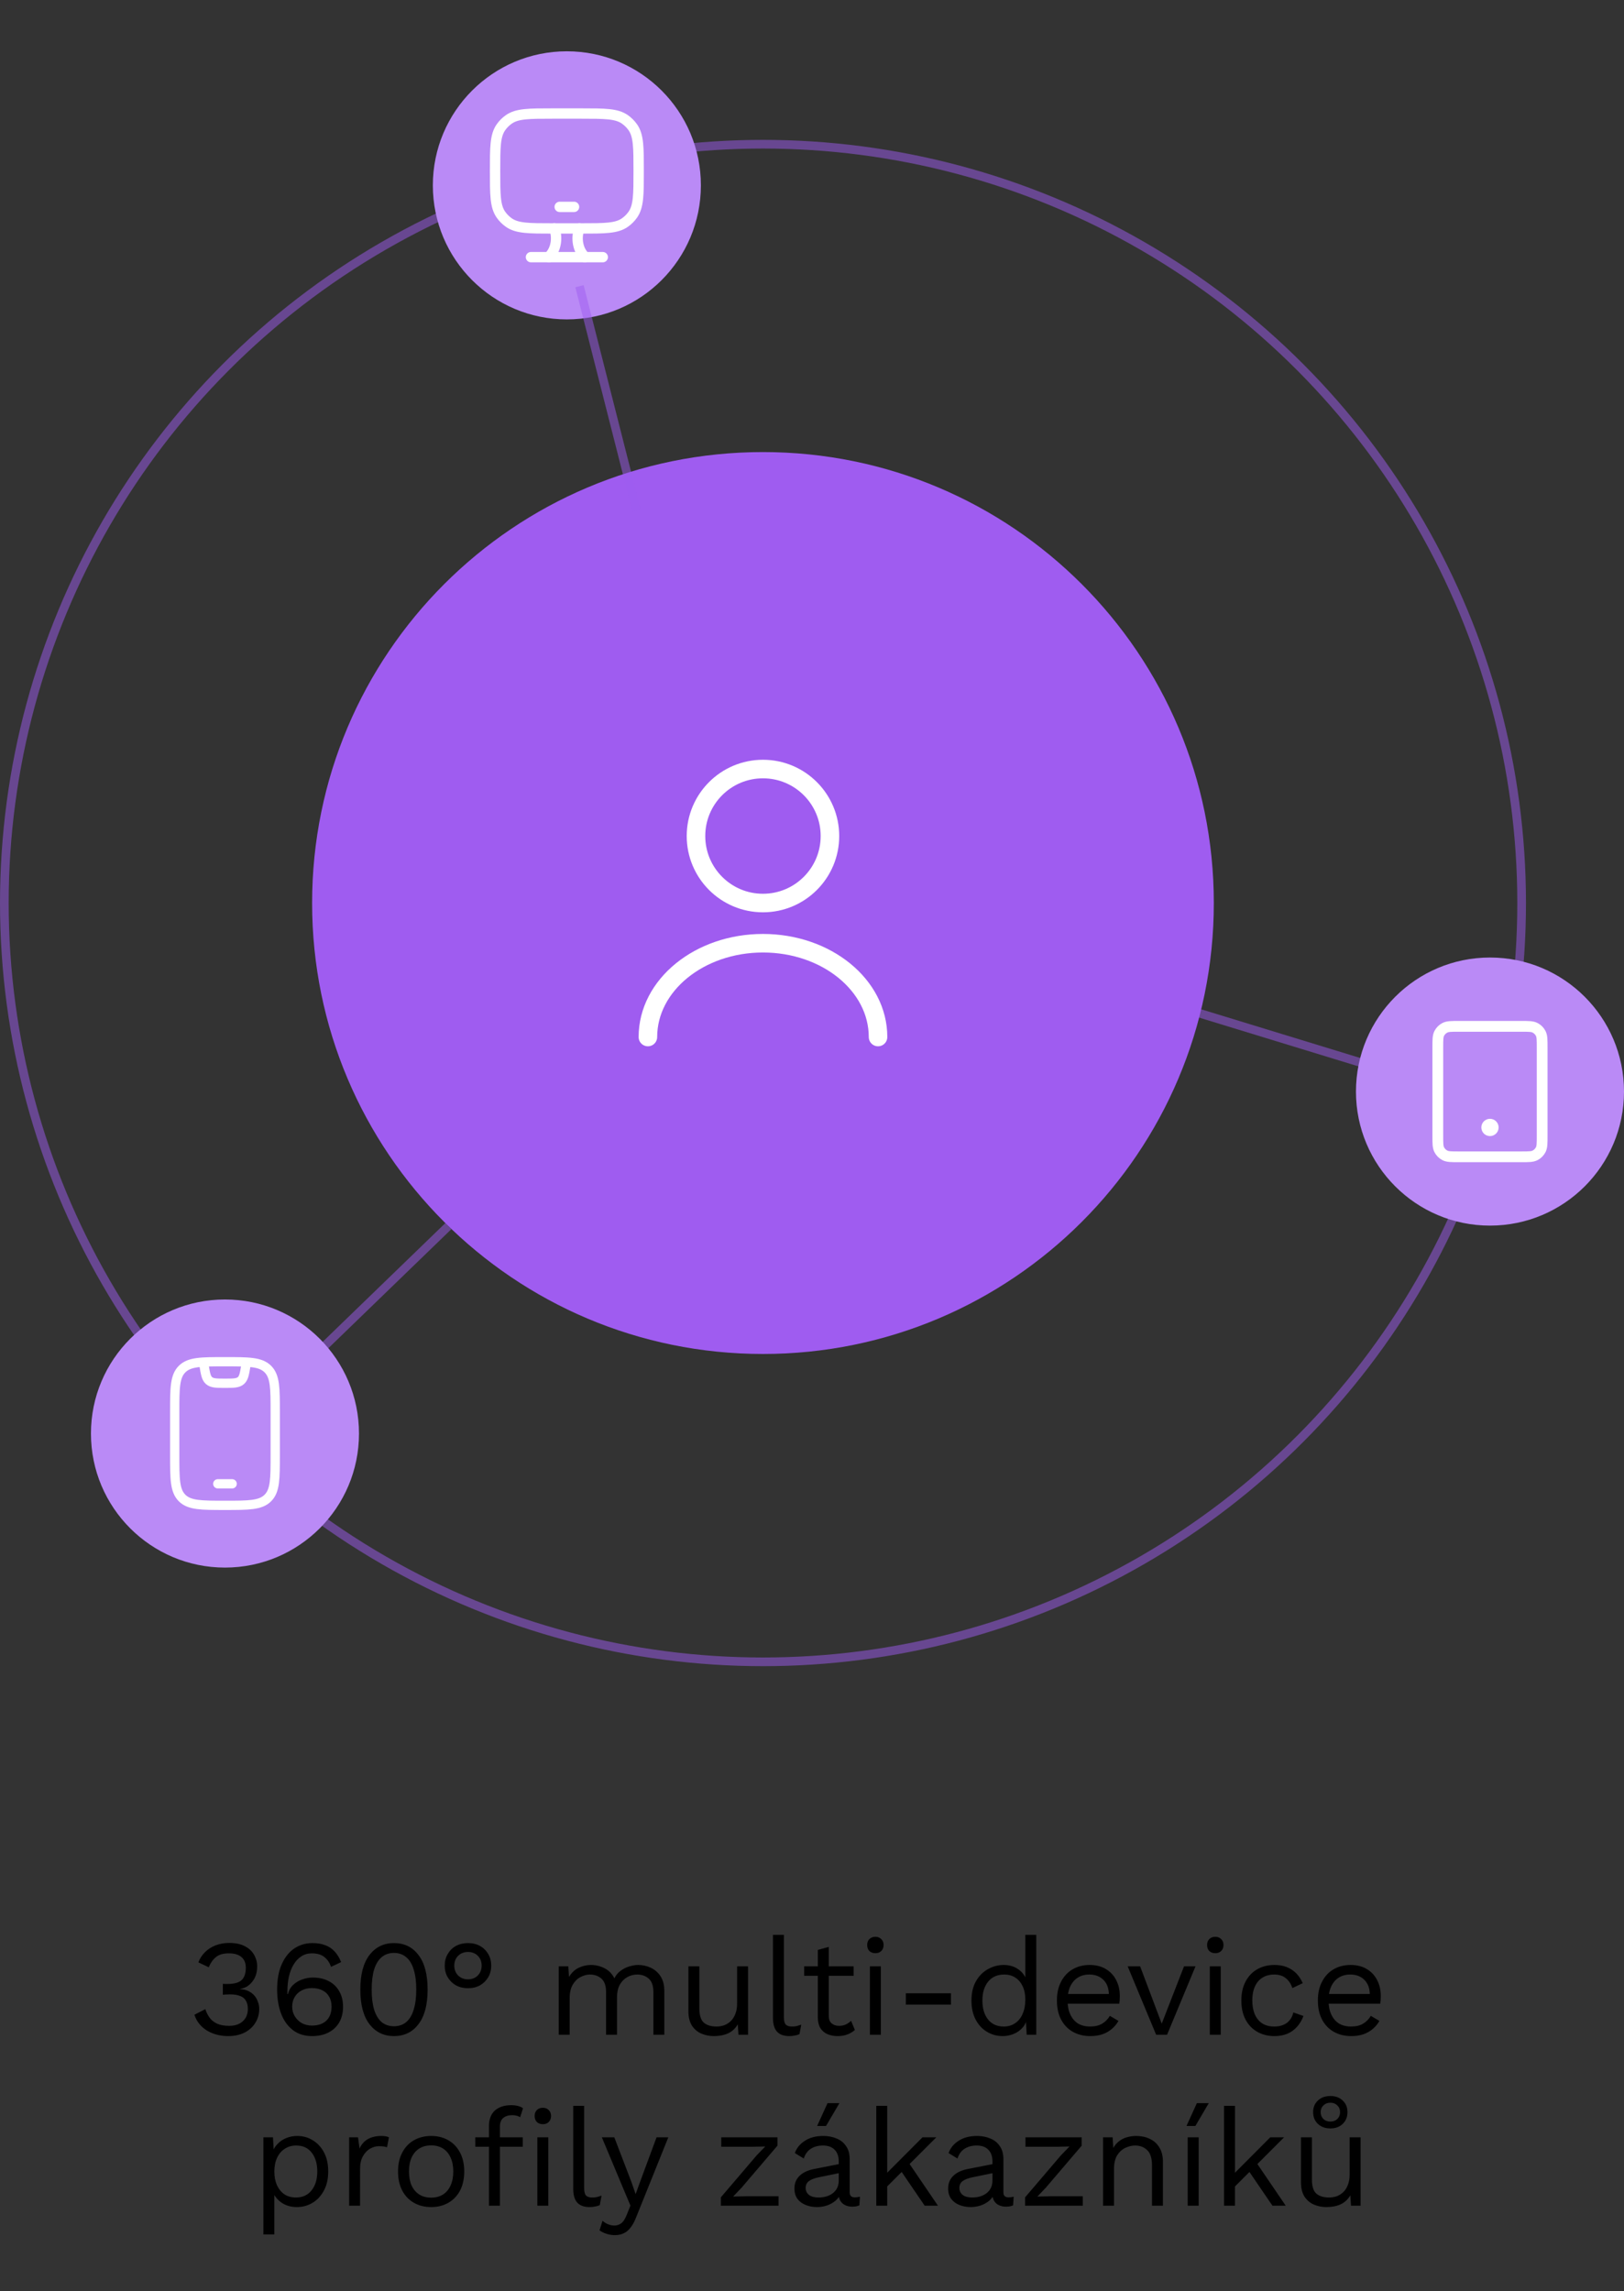 <?xml version="1.0" encoding="UTF-8" standalone="no"?>
<svg
   width="190"
   height="268"
   viewBox="0 0 190 268"
   fill="none"
   version="1.1"
   id="svg791"
   xmlns="http://www.w3.org/2000/svg"
   xmlns:svg="http://www.w3.org/2000/svg">
  <rect x="0" y="0" width="190" height="268" fill="#333333" stroke="none"/>
  <path
     d="m 161.818,125.094 -25.895,-7.925"
     stroke="#9f5cf0"
     stroke-opacity="0.5"
     id="path740" />
  <path
     d="m 32.998,162.247 19.461,-18.832"
     stroke="#9f5cf0"
     stroke-opacity="0.5"
     id="path742" />
  <circle
     cx="89.266"
     cy="105.625"
     r="88.758"
     stroke="#9f5cf0"
     stroke-opacity="0.5"
     stroke-width="1.014"
     id="circle748" />
  <path
     d="m 36.515,105.626 c 0,-29.132 23.616,-52.748 52.748,-52.748 29.132,0 52.748,23.616 52.748,52.748 0,29.132 -23.616,52.748 -52.748,52.748 -29.132,0 -52.748,-23.616 -52.748,-52.748 z"
     fill="#9f5cf0"
     id="path750" />
  <path
     d="m 89.263,105.627 c 4.328,0 7.836,-3.509 7.836,-7.837 0,-4.328 -3.508,-7.836 -7.836,-7.836 -4.328,0 -7.836,3.508 -7.836,7.836 0,4.328 3.508,7.837 7.836,7.837 z"
     stroke="#ffffff"
     stroke-width="2.17"
     stroke-linecap="round"
     stroke-linejoin="round"
     id="path752" />
  <path
     d="m 102.726,121.299 c 0,-6.065 -6.034,-10.971 -13.463,-10.971 -7.428,0 -13.462,4.906 -13.462,10.971"
     stroke="#ffffff"
     stroke-width="2.17"
     stroke-linecap="round"
     stroke-linejoin="round"
     id="path754" />
  <path
     d="m 10.641,167.679 c 0,-8.659 7.02,-15.679 15.68,-15.679 8.659,0 15.679,7.02 15.679,15.679 0,8.66 -7.02,15.68 -15.679,15.68 -8.66,0 -15.68,-7.02 -15.68,-15.68 z"
     fill="#ba8af6"
     id="path756" />
  <path
     d="m 20.441,165.16 c 0,-2.772 0,-4.158 0.861,-5.019 0.861,-0.861 2.247,-0.861 5.018,-0.861 2.772,0 4.158,0 5.019,0.861 0.861,0.861 0.861,2.247 0.861,5.019 v 5.04 c 0,2.772 0,4.158 -0.861,5.019 -0.861,0.861 -2.247,0.861 -5.019,0.861 -2.771,0 -4.157,0 -5.018,-0.861 -0.861,-0.861 -0.861,-2.247 -0.861,-5.019 z"
     stroke="#ffffff"
     stroke-width="1.086"
     stroke-linecap="round"
     id="path758" />
  <path
     d="m 25.481,173.56 h 1.679"
     stroke="#ffffff"
     stroke-width="1.086"
     stroke-linecap="round"
     stroke-linejoin="round"
     id="path760" />
  <path
     d="m 23.801,159.28 0.074,0.449 c 0.162,0.972 0.243,1.458 0.577,1.754 0.347,0.308 0.841,0.317 1.869,0.317 1.028,0 1.521,-0.009 1.868,-0.317 0.334,-0.296 0.415,-0.782 0.577,-1.754 l 0.074,-0.449"
     stroke="#ffffff"
     stroke-width="1.086"
     stroke-linejoin="round"
     id="path762" />
  <path
     d="m 50.641,21.68 c 0,-8.66 7.02,-15.68 15.68,-15.68 8.659,0 15.679,7.02 15.679,15.68 0,8.659 -7.02,15.68 -15.679,15.68 -8.66,0 -15.68,-7.02 -15.68,-15.68 z"
     fill="#ba8af6"
     id="path764" />
  <path
     d="m 68,13.279 h -3.359 c -2.755,0 -4.132,0 -5.108,0.684 -0.362,0.253 -0.676,0.567 -0.929,0.928 -0.683,0.976 -0.683,2.353 -0.683,5.108 0,2.754 0,4.132 0.683,5.108 0.253,0.361 0.567,0.675 0.929,0.928 0.976,0.684 2.353,0.684 5.108,0.684 h 3.359 c 2.755,0 4.132,0 5.108,-0.684 0.362,-0.253 0.676,-0.567 0.929,-0.928 0.683,-0.976 0.683,-2.353 0.683,-5.108 0,-2.755 0,-4.132 -0.683,-5.108 -0.253,-0.361 -0.567,-0.675 -0.929,-0.928 -0.976,-0.684 -2.353,-0.684 -5.108,-0.684 z"
     stroke="#ffffff"
     stroke-width="1.212"
     stroke-linecap="round"
     id="path766" />
  <path
     d="m 65.481,24.199 h 1.679"
     stroke="#ffffff"
     stroke-width="1.212"
     stroke-linecap="round"
     stroke-linejoin="round"
     id="path768" />
  <path
     d="m 68.42,30.079 -0.265,-0.352 c -0.597,-0.793 -0.745,-2.005 -0.367,-3.008 m -3.567,3.36 0.265,-0.352 c 0.597,-0.793 0.745,-2.005 0.367,-3.008"
     stroke="#ffffff"
     stroke-width="1.212"
     stroke-linecap="round"
     id="path770" />
  <path
     d="m 62.121,30.079 h 8.399"
     stroke="#ffffff"
     stroke-width="1.212"
     stroke-linecap="round"
     id="path772" />
  <path
     d="m 158.641,127.679 c 0,-8.659 7.02,-15.679 15.679,-15.679 8.66,0 15.68,7.02 15.68,15.679 0,8.66 -7.02,15.68 -15.68,15.68 -8.659,0 -15.679,-7.02 -15.679,-15.68 z"
     fill="#ba8af6"
     id="path774" />
  <path
     d="m 174.32,131.877 h 0.008 m -3.67,3.433 h 7.325 c 0.854,0 1.282,0 1.608,-0.166 0.287,-0.147 0.521,-0.38 0.667,-0.667 0.166,-0.327 0.166,-0.754 0.166,-1.608 v -10.377 c 0,-0.854 0,-1.282 -0.166,-1.608 -0.146,-0.287 -0.38,-0.521 -0.667,-0.667 -0.326,-0.166 -0.754,-0.166 -1.608,-0.166 h -7.325 c -0.854,0 -1.282,0 -1.608,0.166 -0.287,0.146 -0.521,0.38 -0.667,0.667 -0.166,0.326 -0.166,0.754 -0.166,1.608 v 10.377 c 0,0.854 0,1.281 0.166,1.608 0.146,0.287 0.38,0.52 0.667,0.667 0.326,0.166 0.754,0.166 1.608,0.166 z m 4.044,-3.433 c 0,0.21 -0.171,0.381 -0.382,0.381 -0.21,0 -0.381,-0.171 -0.381,-0.381 0,-0.211 0.171,-0.382 0.381,-0.382 0.211,0 0.382,0.171 0.382,0.382 z"
     stroke="#ffffff"
     stroke-width="1.26"
     stroke-linecap="round"
     stroke-linejoin="round"
     id="path776" />
  <path
     d="m 74.471,59.722 -6.673,-26.246"
     stroke="#9f5cf0"
     stroke-opacity="0.5"
     id="path778" />
  <path
     d="m 26.695,238.16 c -0.939,0 -1.771,-0.219 -2.496,-0.656 -0.715,-0.448 -1.2,-1.061 -1.456,-1.84 l 1.28,-0.656 c 0.128,0.395 0.304,0.741 0.528,1.04 0.224,0.288 0.517,0.512 0.88,0.672 0.373,0.16 0.837,0.24 1.392,0.24 0.469,0 0.864,-0.085 1.184,-0.256 0.32,-0.171 0.565,-0.4 0.736,-0.688 0.17,-0.299 0.256,-0.64 0.256,-1.024 0,-0.384 -0.075,-0.704 -0.224,-0.96 -0.139,-0.256 -0.363,-0.443 -0.672,-0.56 -0.31,-0.128 -0.715,-0.192 -1.216,-0.192 -0.118,0 -0.246,0.005 -0.384,0.016 -0.139,0 -0.283,0.011 -0.432,0.032 v -1.28 c 0.096,0.011 0.186,0.016 0.272,0.016 0.096,0 0.181,0 0.256,0 0.778,0 1.333,-0.149 1.664,-0.448 0.33,-0.309 0.496,-0.789 0.496,-1.44 0,-0.555 -0.171,-0.976 -0.512,-1.264 -0.342,-0.288 -0.827,-0.432 -1.456,-0.432 -0.672,0 -1.184,0.149 -1.536,0.448 -0.352,0.288 -0.63,0.683 -0.832,1.184 l -1.216,-0.576 c 0.17,-0.448 0.426,-0.843 0.768,-1.184 0.341,-0.341 0.752,-0.608 1.232,-0.8 0.49,-0.192 1.029,-0.288 1.616,-0.288 0.736,0 1.344,0.128 1.824,0.384 0.48,0.245 0.837,0.576 1.072,0.992 0.245,0.416 0.368,0.875 0.368,1.376 0,0.384 -0.054,0.731 -0.16,1.04 -0.107,0.299 -0.256,0.56 -0.448,0.784 -0.182,0.224 -0.39,0.405 -0.624,0.544 -0.235,0.128 -0.486,0.213 -0.752,0.256 v 0.032 c 0.352,0.011 0.661,0.08 0.928,0.208 0.277,0.128 0.512,0.299 0.704,0.512 0.192,0.213 0.336,0.459 0.432,0.736 0.106,0.267 0.16,0.549 0.16,0.848 0,0.619 -0.155,1.168 -0.464,1.648 -0.299,0.48 -0.72,0.859 -1.264,1.136 -0.544,0.267 -1.179,0.4 -1.904,0.4 z m 9.856,-10.88 c 0.565,0 1.056,0.08 1.472,0.24 0.427,0.149 0.795,0.389 1.104,0.72 0.309,0.32 0.571,0.741 0.784,1.264 l -1.184,0.56 c -0.16,-0.491 -0.421,-0.875 -0.784,-1.152 -0.352,-0.288 -0.843,-0.432 -1.472,-0.432 -0.459,0 -0.864,0.117 -1.216,0.352 -0.352,0.224 -0.651,0.539 -0.896,0.944 -0.245,0.405 -0.432,0.88 -0.56,1.424 -0.117,0.544 -0.176,1.131 -0.176,1.76 0,0.021 0,0.053 0,0.096 0,0.043 0,0.107 0,0.192 h 0.064 c 0.117,-0.459 0.331,-0.827 0.64,-1.104 0.32,-0.288 0.677,-0.496 1.072,-0.624 0.405,-0.139 0.8,-0.208 1.184,-0.208 0.715,0 1.339,0.139 1.872,0.416 0.533,0.277 0.944,0.672 1.232,1.184 0.299,0.512 0.448,1.12 0.448,1.824 0,0.693 -0.149,1.301 -0.448,1.824 -0.299,0.512 -0.72,0.907 -1.264,1.184 -0.533,0.277 -1.173,0.416 -1.92,0.416 -0.885,0 -1.632,-0.235 -2.24,-0.704 -0.608,-0.469 -1.067,-1.109 -1.376,-1.92 -0.309,-0.821 -0.464,-1.76 -0.464,-2.816 0,-1.184 0.181,-2.176 0.544,-2.976 0.363,-0.811 0.853,-1.424 1.472,-1.84 0.629,-0.416 1.333,-0.624 2.112,-0.624 z m -0.064,5.264 c -0.459,0 -0.864,0.096 -1.216,0.288 -0.341,0.181 -0.608,0.437 -0.8,0.768 -0.192,0.32 -0.288,0.693 -0.288,1.12 0,0.405 0.101,0.779 0.304,1.12 0.203,0.331 0.475,0.597 0.816,0.8 0.352,0.192 0.747,0.288 1.184,0.288 0.725,0 1.291,-0.192 1.696,-0.576 0.405,-0.395 0.608,-0.939 0.608,-1.632 0,-0.448 -0.091,-0.832 -0.272,-1.152 -0.181,-0.331 -0.443,-0.581 -0.784,-0.752 -0.341,-0.181 -0.757,-0.272 -1.248,-0.272 z m 9.606,5.616 c -1.194,0 -2.149,-0.464 -2.864,-1.392 -0.714,-0.928 -1.072,-2.277 -1.072,-4.048 0,-1.771 0.358,-3.12 1.072,-4.048 0.715,-0.928 1.67,-1.392 2.864,-1.392 1.206,0 2.16,0.464 2.864,1.392 0.715,0.928 1.072,2.277 1.072,4.048 0,1.771 -0.357,3.12 -1.072,4.048 -0.704,0.928 -1.658,1.392 -2.864,1.392 z m 0,-1.152 c 0.566,0 1.04,-0.16 1.424,-0.48 0.395,-0.331 0.688,-0.816 0.88,-1.456 0.203,-0.64 0.304,-1.424 0.304,-2.352 0,-0.928 -0.101,-1.712 -0.304,-2.352 -0.192,-0.64 -0.485,-1.12 -0.88,-1.44 -0.384,-0.331 -0.858,-0.496 -1.424,-0.496 -0.565,0 -1.045,0.165 -1.44,0.496 -0.384,0.32 -0.677,0.8 -0.88,1.44 -0.192,0.64 -0.288,1.424 -0.288,2.352 0,0.928 0.096,1.712 0.288,2.352 0.203,0.64 0.496,1.125 0.88,1.456 0.395,0.32 0.875,0.48 1.44,0.48 z m 8.657,-4.448 c -0.522,0 -0.992,-0.112 -1.408,-0.336 -0.405,-0.235 -0.725,-0.549 -0.96,-0.944 -0.234,-0.395 -0.352,-0.848 -0.352,-1.36 0,-0.512 0.118,-0.965 0.352,-1.36 0.235,-0.405 0.555,-0.72 0.96,-0.944 0.416,-0.224 0.886,-0.336 1.408,-0.336 0.534,0 1.003,0.112 1.408,0.336 0.406,0.224 0.726,0.539 0.96,0.944 0.235,0.395 0.352,0.848 0.352,1.36 0,0.512 -0.117,0.965 -0.352,1.36 -0.234,0.395 -0.554,0.709 -0.96,0.944 -0.405,0.224 -0.874,0.336 -1.408,0.336 z m 0,-1.04 c 0.47,0 0.854,-0.149 1.152,-0.448 0.299,-0.309 0.448,-0.693 0.448,-1.152 0,-0.469 -0.149,-0.853 -0.448,-1.152 -0.298,-0.299 -0.682,-0.448 -1.152,-0.448 -0.458,0 -0.842,0.149 -1.152,0.448 -0.298,0.299 -0.448,0.683 -0.448,1.152 0,0.459 0.15,0.843 0.448,1.152 0.31,0.299 0.694,0.448 1.152,0.448 z m 10.621,6.48 v -8 h 1.12 l 0.08,1.248 c 0.288,-0.491 0.661,-0.848 1.12,-1.072 0.469,-0.224 0.949,-0.336 1.44,-0.336 0.565,0 1.099,0.128 1.6,0.384 0.501,0.256 0.885,0.651 1.152,1.184 0.171,-0.363 0.411,-0.656 0.72,-0.88 0.309,-0.235 0.645,-0.405 1.008,-0.512 0.373,-0.117 0.725,-0.176 1.056,-0.176 0.512,0 0.997,0.107 1.456,0.32 0.469,0.213 0.853,0.544 1.152,0.992 0.299,0.448 0.448,1.024 0.448,1.728 V 238 h -1.28 v -4.992 c 0,-0.725 -0.181,-1.248 -0.544,-1.568 -0.363,-0.32 -0.811,-0.48 -1.344,-0.48 -0.416,0 -0.805,0.101 -1.168,0.304 -0.363,0.203 -0.656,0.501 -0.88,0.896 -0.213,0.395 -0.32,0.88 -0.32,1.456 V 238 h -1.28 v -4.992 c 0,-0.725 -0.181,-1.248 -0.544,-1.568 -0.363,-0.32 -0.811,-0.48 -1.344,-0.48 -0.352,0 -0.715,0.096 -1.088,0.288 -0.363,0.181 -0.667,0.475 -0.912,0.88 -0.245,0.405 -0.368,0.939 -0.368,1.6 V 238 Z m 18.146,0.16 c -0.512,0 -0.997,-0.096 -1.456,-0.288 -0.448,-0.192 -0.816,-0.501 -1.104,-0.928 -0.277,-0.437 -0.416,-1.003 -0.416,-1.696 V 230 h 1.28 v 4.912 c 0,0.811 0.176,1.371 0.528,1.68 0.352,0.299 0.848,0.448 1.488,0.448 0.299,0 0.592,-0.048 0.88,-0.144 0.288,-0.107 0.544,-0.267 0.768,-0.48 0.235,-0.224 0.416,-0.507 0.544,-0.848 0.139,-0.341 0.208,-0.747 0.208,-1.216 V 230 h 1.28 v 8 h -1.12 l -0.08,-1.216 c -0.277,0.48 -0.656,0.832 -1.136,1.056 -0.469,0.213 -1.024,0.32 -1.664,0.32 z m 8.195,-11.84 v 9.648 c 0,0.405 0.075,0.688 0.224,0.848 0.149,0.149 0.389,0.224 0.72,0.224 0.213,0 0.389,-0.016 0.528,-0.048 0.139,-0.032 0.325,-0.091 0.56,-0.176 l -0.208,1.12 c -0.171,0.075 -0.357,0.128 -0.56,0.16 -0.203,0.043 -0.411,0.064 -0.624,0.064 -0.651,0 -1.136,-0.176 -1.456,-0.528 -0.309,-0.352 -0.464,-0.891 -0.464,-1.616 v -9.696 z m 5.25,1.408 v 8.064 c 0,0.395 0.112,0.688 0.336,0.88 0.224,0.192 0.512,0.288 0.864,0.288 0.309,0 0.576,-0.053 0.8,-0.16 0.224,-0.107 0.427,-0.251 0.608,-0.432 l 0.448,1.072 c -0.245,0.224 -0.539,0.4 -0.88,0.528 -0.331,0.128 -0.715,0.192 -1.152,0.192 -0.405,0 -0.784,-0.069 -1.136,-0.208 -0.352,-0.149 -0.635,-0.379 -0.848,-0.688 -0.203,-0.32 -0.309,-0.736 -0.32,-1.248 v -7.936 z m 2.912,2.272 v 1.104 h -5.792 V 230 Z m 2.543,-1.536 c -0.288,0 -0.523,-0.085 -0.704,-0.256 -0.171,-0.181 -0.256,-0.416 -0.256,-0.704 0,-0.288 0.085,-0.517 0.256,-0.688 0.181,-0.181 0.416,-0.272 0.704,-0.272 0.288,0 0.517,0.091 0.688,0.272 0.181,0.171 0.272,0.4 0.272,0.688 0,0.288 -0.091,0.523 -0.272,0.704 -0.171,0.171 -0.4,0.256 -0.688,0.256 z m 0.64,1.536 v 8 h -1.28 v -8 z m 8.202,3.152 v 1.328 h -5.28 v -1.328 z m 6.044,5.008 c -0.661,0 -1.269,-0.165 -1.824,-0.496 -0.554,-0.331 -0.997,-0.805 -1.328,-1.424 -0.33,-0.629 -0.496,-1.376 -0.496,-2.24 0,-0.885 0.176,-1.637 0.528,-2.256 0.352,-0.619 0.816,-1.088 1.392,-1.408 0.576,-0.331 1.195,-0.496 1.856,-0.496 0.662,0 1.232,0.171 1.712,0.512 0.491,0.341 0.816,0.795 0.976,1.36 l -0.16,0.112 v -5.504 h 1.28 V 238 h -1.12 l -0.112,-1.936 0.176,-0.096 c -0.074,0.469 -0.256,0.869 -0.544,1.2 -0.277,0.32 -0.624,0.565 -1.04,0.736 -0.405,0.171 -0.837,0.256 -1.296,0.256 z m 0.128,-1.12 c 0.512,0 0.955,-0.128 1.328,-0.384 0.384,-0.256 0.678,-0.619 0.88,-1.088 0.214,-0.48 0.32,-1.04 0.32,-1.68 0,-0.608 -0.106,-1.131 -0.32,-1.568 -0.202,-0.437 -0.49,-0.773 -0.864,-1.008 -0.362,-0.235 -0.789,-0.352 -1.28,-0.352 -0.81,0 -1.44,0.277 -1.888,0.832 -0.448,0.555 -0.672,1.291 -0.672,2.208 0,0.917 0.219,1.653 0.656,2.208 0.438,0.555 1.051,0.832 1.84,0.832 z m 10.128,1.12 c -0.758,0 -1.435,-0.165 -2.032,-0.496 -0.587,-0.331 -1.046,-0.805 -1.376,-1.424 -0.331,-0.629 -0.496,-1.376 -0.496,-2.24 0,-0.864 0.165,-1.605 0.496,-2.224 0.33,-0.629 0.784,-1.109 1.36,-1.44 0.576,-0.331 1.232,-0.496 1.968,-0.496 0.746,0 1.381,0.16 1.904,0.48 0.533,0.32 0.938,0.757 1.216,1.312 0.277,0.544 0.416,1.157 0.416,1.84 0,0.181 -0.006,0.347 -0.016,0.496 -0.011,0.149 -0.027,0.283 -0.048,0.4 h -6.464 v -1.136 h 5.904 l -0.656,0.128 c 0,-0.768 -0.214,-1.36 -0.64,-1.776 -0.416,-0.416 -0.966,-0.624 -1.648,-0.624 -0.523,0 -0.976,0.123 -1.36,0.368 -0.374,0.235 -0.667,0.581 -0.88,1.04 -0.203,0.448 -0.304,0.992 -0.304,1.632 0,0.629 0.106,1.173 0.32,1.632 0.213,0.459 0.512,0.811 0.896,1.056 0.394,0.235 0.864,0.352 1.408,0.352 0.586,0 1.061,-0.112 1.424,-0.336 0.373,-0.224 0.672,-0.528 0.896,-0.912 l 1.008,0.592 c -0.203,0.363 -0.464,0.677 -0.784,0.944 -0.31,0.267 -0.678,0.475 -1.104,0.624 -0.416,0.139 -0.886,0.208 -1.408,0.208 z m 10.967,-8.16 h 1.344 l -3.328,8 h -1.28 l -3.328,-8 h 1.456 l 2.528,6.704 z m 3.657,-1.536 c -0.288,0 -0.523,-0.085 -0.704,-0.256 -0.171,-0.181 -0.256,-0.416 -0.256,-0.704 0,-0.288 0.085,-0.517 0.256,-0.688 0.181,-0.181 0.416,-0.272 0.704,-0.272 0.288,0 0.517,0.091 0.688,0.272 0.181,0.171 0.272,0.4 0.272,0.688 0,0.288 -0.091,0.523 -0.272,0.704 -0.171,0.171 -0.4,0.256 -0.688,0.256 z m 0.64,1.536 v 8 h -1.28 v -8 z m 6.282,-0.16 c 0.554,0 1.04,0.085 1.456,0.256 0.426,0.171 0.794,0.416 1.104,0.736 0.309,0.32 0.56,0.699 0.752,1.136 l -1.216,0.576 c -0.171,-0.512 -0.432,-0.901 -0.784,-1.168 -0.342,-0.277 -0.79,-0.416 -1.344,-0.416 -0.534,0 -0.992,0.123 -1.376,0.368 -0.384,0.235 -0.678,0.581 -0.88,1.04 -0.203,0.448 -0.304,0.992 -0.304,1.632 0,0.629 0.101,1.173 0.304,1.632 0.202,0.459 0.496,0.811 0.88,1.056 0.384,0.235 0.842,0.352 1.376,0.352 0.416,0 0.773,-0.064 1.072,-0.192 0.309,-0.128 0.56,-0.315 0.752,-0.56 0.202,-0.245 0.341,-0.544 0.416,-0.896 l 1.184,0.416 c -0.182,0.491 -0.432,0.912 -0.752,1.264 -0.31,0.352 -0.688,0.624 -1.136,0.816 -0.438,0.181 -0.939,0.272 -1.504,0.272 -0.747,0 -1.414,-0.165 -2,-0.496 -0.587,-0.331 -1.046,-0.805 -1.376,-1.424 -0.331,-0.629 -0.496,-1.376 -0.496,-2.24 0,-0.864 0.165,-1.605 0.496,-2.224 0.33,-0.629 0.789,-1.109 1.376,-1.44 0.586,-0.331 1.253,-0.496 2,-0.496 z m 8.985,8.32 c -0.757,0 -1.435,-0.165 -2.032,-0.496 -0.587,-0.331 -1.045,-0.805 -1.376,-1.424 -0.331,-0.629 -0.496,-1.376 -0.496,-2.24 0,-0.864 0.165,-1.605 0.496,-2.224 0.331,-0.629 0.784,-1.109 1.36,-1.44 0.576,-0.331 1.232,-0.496 1.968,-0.496 0.747,0 1.381,0.16 1.904,0.48 0.533,0.32 0.939,0.757 1.216,1.312 0.277,0.544 0.416,1.157 0.416,1.84 0,0.181 -0.005,0.347 -0.016,0.496 -0.011,0.149 -0.027,0.283 -0.048,0.4 h -6.464 v -1.136 h 5.904 l -0.656,0.128 c 0,-0.768 -0.213,-1.36 -0.64,-1.776 -0.416,-0.416 -0.965,-0.624 -1.648,-0.624 -0.523,0 -0.976,0.123 -1.36,0.368 -0.373,0.235 -0.667,0.581 -0.88,1.04 -0.203,0.448 -0.304,0.992 -0.304,1.632 0,0.629 0.107,1.173 0.32,1.632 0.213,0.459 0.512,0.811 0.896,1.056 0.395,0.235 0.864,0.352 1.408,0.352 0.587,0 1.061,-0.112 1.424,-0.336 0.373,-0.224 0.672,-0.528 0.896,-0.912 l 1.008,0.592 c -0.203,0.363 -0.464,0.677 -0.784,0.944 -0.309,0.267 -0.677,0.475 -1.104,0.624 -0.416,0.139 -0.885,0.208 -1.408,0.208 z M 30.816,261.36 V 250 h 1.12 l 0.112,1.952 -0.176,-0.224 c 0.139,-0.373 0.347,-0.699 0.624,-0.976 0.278,-0.288 0.614,-0.512 1.008,-0.672 0.395,-0.16 0.822,-0.24 1.28,-0.24 0.651,0 1.248,0.165 1.792,0.496 0.555,0.331 0.998,0.805 1.328,1.424 0.331,0.619 0.496,1.365 0.496,2.24 0,0.864 -0.17,1.611 -0.512,2.24 -0.33,0.619 -0.773,1.093 -1.328,1.424 -0.554,0.331 -1.162,0.496 -1.824,0.496 -0.661,0 -1.242,-0.16 -1.744,-0.48 -0.49,-0.331 -0.842,-0.747 -1.056,-1.248 l 0.16,-0.24 v 5.168 z m 3.792,-4.32 c 0.79,0 1.403,-0.277 1.84,-0.832 0.448,-0.555 0.672,-1.291 0.672,-2.208 0,-0.917 -0.218,-1.653 -0.656,-2.208 -0.426,-0.555 -1.029,-0.832 -1.808,-0.832 -0.512,0 -0.96,0.128 -1.344,0.384 -0.384,0.245 -0.682,0.597 -0.896,1.056 -0.213,0.448 -0.32,0.981 -0.32,1.6 0,0.608 0.102,1.141 0.304,1.6 0.214,0.459 0.507,0.816 0.88,1.072 0.384,0.245 0.827,0.368 1.328,0.368 z m 6.239,0.96 v -8 h 1.04 l 0.176,1.312 c 0.224,-0.491 0.55,-0.859 0.976,-1.104 0.438,-0.245 0.966,-0.368 1.584,-0.368 0.139,0 0.288,0.011 0.448,0.032 0.171,0.021 0.315,0.064 0.432,0.128 l -0.224,1.168 c -0.117,-0.043 -0.245,-0.075 -0.384,-0.096 -0.138,-0.021 -0.336,-0.032 -0.592,-0.032 -0.33,0 -0.666,0.096 -1.008,0.288 -0.33,0.192 -0.608,0.485 -0.832,0.88 -0.224,0.384 -0.336,0.875 -0.336,1.472 V 258 Z m 9.594,-8.16 c 0.757,0 1.424,0.165 2,0.496 0.586,0.331 1.045,0.811 1.376,1.44 0.33,0.619 0.496,1.36 0.496,2.224 0,0.864 -0.166,1.611 -0.496,2.24 -0.331,0.619 -0.79,1.093 -1.376,1.424 -0.576,0.331 -1.243,0.496 -2,0.496 -0.747,0 -1.414,-0.165 -2,-0.496 -0.587,-0.331 -1.046,-0.805 -1.376,-1.424 -0.331,-0.629 -0.496,-1.376 -0.496,-2.24 0,-0.864 0.165,-1.605 0.496,-2.224 0.33,-0.629 0.789,-1.109 1.376,-1.44 0.586,-0.331 1.253,-0.496 2,-0.496 z m 0,1.104 c -0.544,0 -1.008,0.123 -1.392,0.368 -0.384,0.245 -0.683,0.597 -0.896,1.056 -0.203,0.448 -0.304,0.992 -0.304,1.632 0,0.629 0.101,1.173 0.304,1.632 0.213,0.459 0.512,0.811 0.896,1.056 0.384,0.245 0.848,0.368 1.392,0.368 0.544,0 1.008,-0.123 1.392,-0.368 0.384,-0.245 0.677,-0.597 0.88,-1.056 0.213,-0.459 0.32,-1.003 0.32,-1.632 0,-0.64 -0.107,-1.184 -0.32,-1.632 -0.203,-0.459 -0.496,-0.811 -0.88,-1.056 -0.384,-0.245 -0.848,-0.368 -1.392,-0.368 z m 9.389,-4.704 c 0.277,0 0.538,0.032 0.784,0.096 0.245,0.064 0.437,0.155 0.576,0.272 l -0.336,1.04 c -0.128,-0.085 -0.267,-0.144 -0.416,-0.176 -0.15,-0.043 -0.315,-0.064 -0.496,-0.064 -0.459,0 -0.816,0.112 -1.072,0.336 -0.256,0.213 -0.384,0.56 -0.384,1.04 V 250 250.416 258 h -1.28 v -9.344 c 0,-0.352 0.053,-0.677 0.16,-0.976 0.106,-0.299 0.266,-0.555 0.48,-0.768 0.224,-0.213 0.501,-0.379 0.832,-0.496 0.33,-0.117 0.714,-0.176 1.152,-0.176 z m 1.328,3.76 v 1.104 h -5.552 V 250 Z m 2.352,-1.536 c -0.288,0 -0.523,-0.085 -0.704,-0.256 -0.171,-0.181 -0.256,-0.416 -0.256,-0.704 0,-0.288 0.085,-0.517 0.256,-0.688 0.181,-0.181 0.416,-0.272 0.704,-0.272 0.288,0 0.517,0.091 0.688,0.272 0.181,0.171 0.272,0.4 0.272,0.688 0,0.288 -0.091,0.523 -0.272,0.704 -0.171,0.171 -0.4,0.256 -0.688,0.256 z m 0.64,1.536 v 8 h -1.28 v -8 z m 4.195,-3.68 v 9.648 c 0,0.405 0.074,0.688 0.224,0.848 0.149,0.149 0.389,0.224 0.72,0.224 0.213,0 0.389,-0.016 0.528,-0.048 0.138,-0.032 0.325,-0.091 0.56,-0.176 l -0.208,1.12 c -0.171,0.075 -0.358,0.128 -0.56,0.16 -0.203,0.043 -0.411,0.064 -0.624,0.064 -0.651,0 -1.136,-0.176 -1.456,-0.528 -0.31,-0.352 -0.464,-0.891 -0.464,-1.616 v -9.696 z m 9.844,3.68 -3.76,9.344 c -0.203,0.523 -0.427,0.933 -0.672,1.232 -0.235,0.309 -0.501,0.528 -0.8,0.656 -0.288,0.139 -0.624,0.208 -1.008,0.208 -0.363,0 -0.699,-0.053 -1.008,-0.16 -0.299,-0.096 -0.565,-0.229 -0.8,-0.4 l 0.352,-1.12 c 0.213,0.192 0.437,0.331 0.672,0.416 0.245,0.096 0.485,0.144 0.72,0.144 0.277,0 0.539,-0.085 0.784,-0.256 0.245,-0.171 0.469,-0.517 0.672,-1.04 l 0.416,-1.04 -0.8,-1.904 -2.544,-6.08 h 1.456 l 2,5.216 0.496,1.424 0.576,-1.584 1.872,-5.056 z m 6.145,8 v -0.976 l 4.192,-4.912 1.008,-1.04 -1.424,0.032 h -3.728 V 250 h 6.576 v 0.976 l -4.192,4.912 -0.992,1.04 1.552,-0.032 h 3.76 V 258 Z m 13.795,-5.168 c 0,-0.597 -0.16,-1.056 -0.48,-1.376 -0.32,-0.331 -0.774,-0.496 -1.36,-0.496 -0.555,0 -1.024,0.123 -1.408,0.368 -0.384,0.235 -0.667,0.619 -0.848,1.152 l -1.04,-0.64 c 0.213,-0.597 0.608,-1.077 1.184,-1.44 0.576,-0.373 1.29,-0.56 2.144,-0.56 0.576,0 1.098,0.101 1.568,0.304 0.469,0.192 0.837,0.491 1.104,0.896 0.277,0.395 0.416,0.907 0.416,1.536 v 3.872 c 0,0.384 0.202,0.576 0.608,0.576 0.202,0 0.4,-0.027 0.592,-0.08 l -0.064,1.008 c -0.214,0.107 -0.491,0.16 -0.832,0.16 -0.31,0 -0.587,-0.059 -0.832,-0.176 -0.246,-0.117 -0.438,-0.293 -0.576,-0.528 -0.139,-0.245 -0.208,-0.549 -0.208,-0.912 v -0.16 l 0.32,0.048 c -0.128,0.416 -0.347,0.757 -0.656,1.024 -0.31,0.256 -0.656,0.448 -1.04,0.576 -0.384,0.117 -0.763,0.176 -1.136,0.176 -0.47,0 -0.907,-0.08 -1.312,-0.24 -0.406,-0.16 -0.731,-0.4 -0.976,-0.72 -0.235,-0.331 -0.352,-0.736 -0.352,-1.216 0,-0.597 0.197,-1.088 0.592,-1.472 0.405,-0.395 0.965,-0.661 1.68,-0.8 l 3.168,-0.624 v 1.056 l -2.576,0.528 c -0.523,0.107 -0.912,0.256 -1.168,0.448 -0.256,0.192 -0.384,0.459 -0.384,0.8 0,0.331 0.128,0.603 0.384,0.816 0.266,0.203 0.64,0.304 1.12,0.304 0.309,0 0.602,-0.037 0.88,-0.112 0.288,-0.085 0.544,-0.208 0.768,-0.368 0.224,-0.171 0.4,-0.379 0.528,-0.624 0.128,-0.256 0.192,-0.555 0.192,-0.896 z m -1.312,-6.832 h 1.392 l -1.568,2.672 h -1.04 z m 12.726,4 -3.456,3.456 -0.304,0.304 -2.624,2.624 v -1.6 l 4.768,-4.784 z m -5.744,-3.68 V 258 h -1.28 v -11.68 z m 2.4,6.48 3.536,5.2 h -1.552 l -3.056,-4.48 z m 9.914,0.032 c 0,-0.597 -0.16,-1.056 -0.48,-1.376 -0.32,-0.331 -0.773,-0.496 -1.36,-0.496 -0.554,0 -1.024,0.123 -1.408,0.368 -0.384,0.235 -0.666,0.619 -0.848,1.152 l -1.04,-0.64 c 0.214,-0.597 0.608,-1.077 1.184,-1.44 0.576,-0.373 1.291,-0.56 2.144,-0.56 0.576,0 1.099,0.101 1.568,0.304 0.47,0.192 0.838,0.491 1.104,0.896 0.278,0.395 0.416,0.907 0.416,1.536 v 3.872 c 0,0.384 0.203,0.576 0.608,0.576 0.203,0 0.4,-0.027 0.592,-0.08 l -0.064,1.008 c -0.213,0.107 -0.49,0.16 -0.832,0.16 -0.309,0 -0.586,-0.059 -0.832,-0.176 -0.245,-0.117 -0.437,-0.293 -0.576,-0.528 -0.138,-0.245 -0.208,-0.549 -0.208,-0.912 v -0.16 l 0.32,0.048 c -0.128,0.416 -0.346,0.757 -0.656,1.024 -0.309,0.256 -0.656,0.448 -1.04,0.576 -0.384,0.117 -0.762,0.176 -1.136,0.176 -0.469,0 -0.906,-0.08 -1.312,-0.24 -0.405,-0.16 -0.73,-0.4 -0.976,-0.72 -0.234,-0.331 -0.352,-0.736 -0.352,-1.216 0,-0.597 0.198,-1.088 0.592,-1.472 0.406,-0.395 0.966,-0.661 1.68,-0.8 l 3.168,-0.624 v 1.056 l -2.576,0.528 c -0.522,0.107 -0.912,0.256 -1.168,0.448 -0.256,0.192 -0.384,0.459 -0.384,0.8 0,0.331 0.128,0.603 0.384,0.816 0.267,0.203 0.64,0.304 1.12,0.304 0.31,0 0.603,-0.037 0.88,-0.112 0.288,-0.085 0.544,-0.208 0.768,-0.368 0.224,-0.171 0.4,-0.379 0.528,-0.624 0.128,-0.256 0.192,-0.555 0.192,-0.896 z m 3.815,5.168 v -0.976 l 4.192,-4.912 1.008,-1.04 -1.424,0.032 h -3.728 V 250 h 6.576 v 0.976 l -4.192,4.912 -0.992,1.04 1.552,-0.032 h 3.76 V 258 Z m 9.123,0 v -8 h 1.12 l 0.112,1.792 -0.208,-0.176 c 0.17,-0.427 0.4,-0.768 0.688,-1.024 0.288,-0.267 0.618,-0.459 0.992,-0.576 0.384,-0.117 0.778,-0.176 1.184,-0.176 0.576,0 1.098,0.112 1.568,0.336 0.469,0.213 0.842,0.544 1.12,0.992 0.288,0.448 0.432,1.019 0.432,1.712 V 258 h -1.28 v -4.672 c 0,-0.885 -0.192,-1.499 -0.576,-1.84 -0.374,-0.352 -0.838,-0.528 -1.392,-0.528 -0.384,0 -0.768,0.091 -1.152,0.272 -0.384,0.181 -0.704,0.475 -0.96,0.88 -0.246,0.405 -0.368,0.949 -0.368,1.632 V 258 Z m 11.186,-8 v 8 h -1.28 v -8 z m -0.208,-4 h 1.392 l -1.568,2.672 h -1.04 z m 10.202,4 -3.456,3.456 -0.304,0.304 -2.624,2.624 v -1.6 l 4.768,-4.784 z m -5.744,-3.68 V 258 h -1.28 v -11.68 z m 2.4,6.48 3.536,5.2 h -1.552 l -3.056,-4.48 z m 8.294,5.36 c -0.512,0 -0.997,-0.096 -1.456,-0.288 -0.448,-0.192 -0.816,-0.501 -1.104,-0.928 -0.277,-0.437 -0.416,-1.003 -0.416,-1.696 V 250 h 1.28 v 4.912 c 0,0.811 0.176,1.371 0.528,1.68 0.352,0.299 0.848,0.448 1.488,0.448 0.299,0 0.592,-0.048 0.88,-0.144 0.288,-0.107 0.544,-0.267 0.768,-0.48 0.235,-0.224 0.416,-0.507 0.544,-0.848 0.139,-0.341 0.208,-0.747 0.208,-1.216 V 250 h 1.28 v 8 h -1.12 l -0.08,-1.216 c -0.277,0.48 -0.656,0.832 -1.136,1.056 -0.469,0.213 -1.024,0.32 -1.664,0.32 z m 0.464,-12.992 c 0.597,0 1.077,0.176 1.44,0.528 0.373,0.341 0.56,0.795 0.56,1.36 0,0.565 -0.187,1.024 -0.56,1.376 -0.363,0.352 -0.843,0.528 -1.44,0.528 -0.597,0 -1.083,-0.176 -1.456,-0.528 -0.373,-0.352 -0.56,-0.811 -0.56,-1.376 0,-0.565 0.187,-1.019 0.56,-1.36 0.373,-0.352 0.859,-0.528 1.456,-0.528 z m 0,0.784 c -0.331,0 -0.603,0.107 -0.816,0.32 -0.213,0.203 -0.32,0.464 -0.32,0.784 0,0.32 0.107,0.587 0.32,0.8 0.213,0.203 0.485,0.304 0.816,0.304 0.331,0 0.603,-0.101 0.816,-0.304 0.213,-0.213 0.32,-0.48 0.32,-0.8 0,-0.32 -0.107,-0.581 -0.32,-0.784 -0.213,-0.213 -0.485,-0.32 -0.816,-0.32 z"
     fill="#000000"
     id="path780" />
  <defs
     id="defs789" />
</svg>
